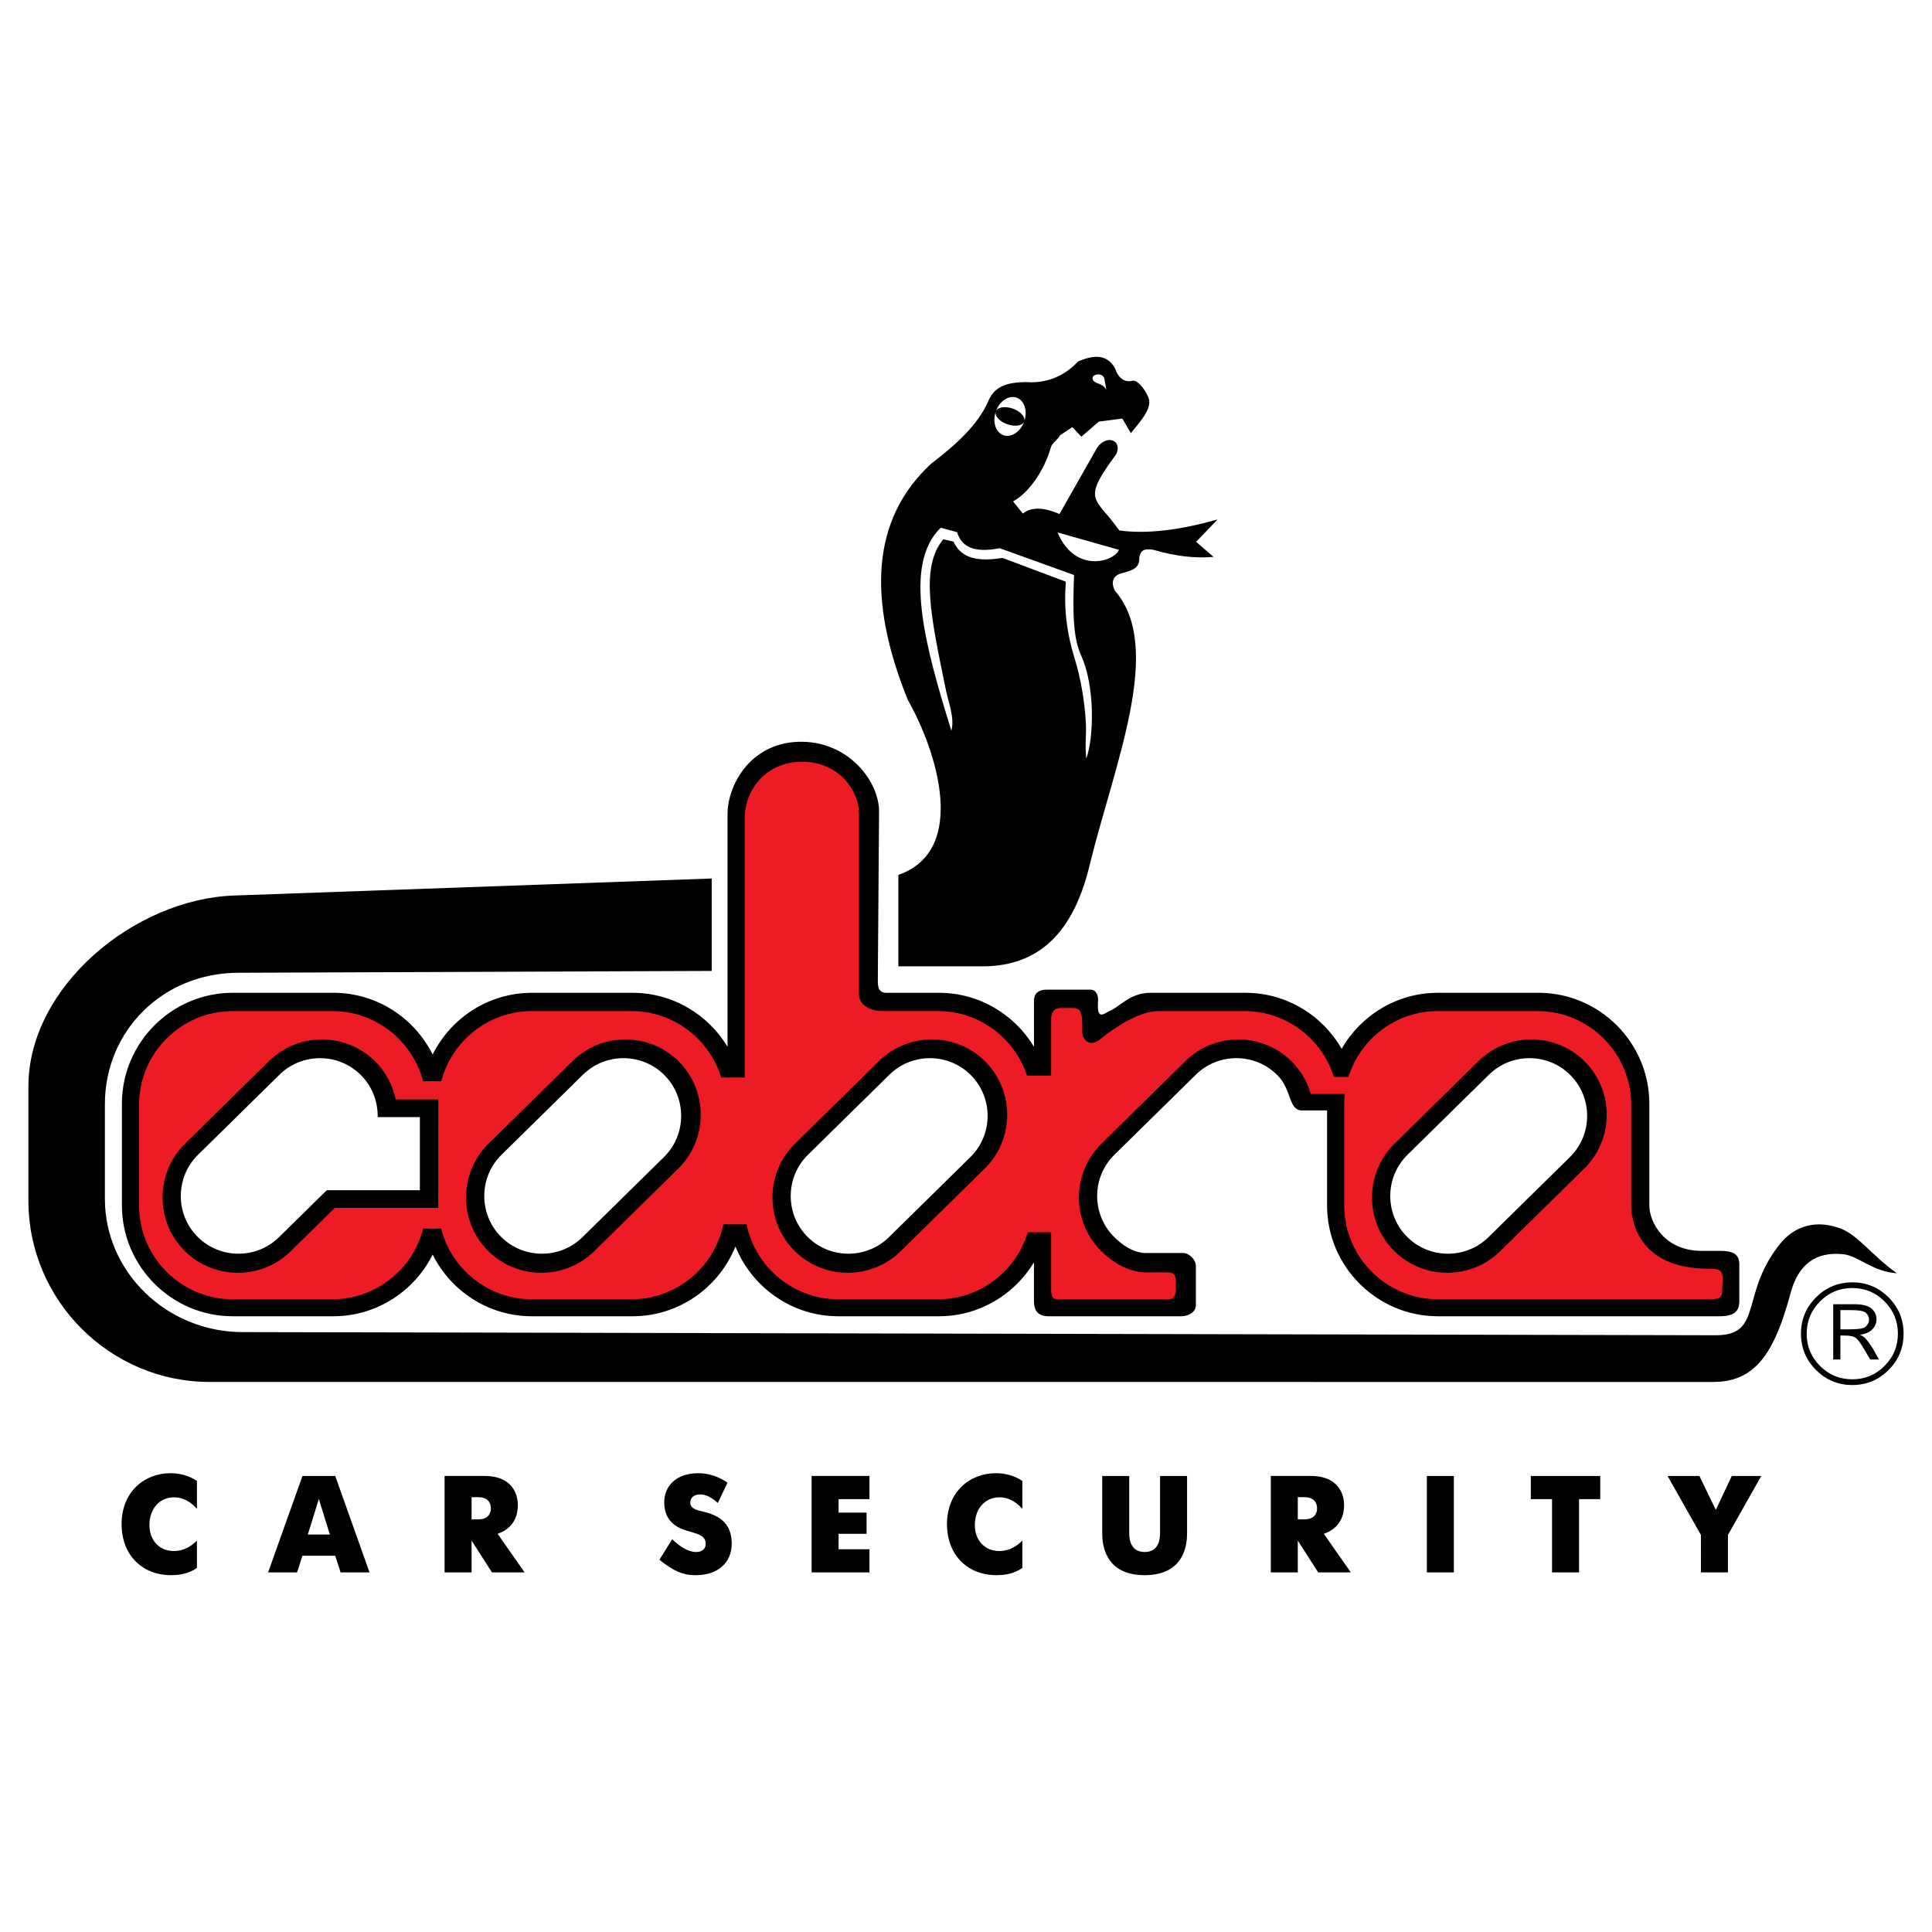 <?xml version="1.0" encoding="utf-8"?>
<!-- Generator: Adobe Illustrator 13.0.0, SVG Export Plug-In . SVG Version: 6.00 Build 14948)  -->
<!DOCTYPE svg PUBLIC "-//W3C//DTD SVG 1.0//EN" "http://www.w3.org/TR/2001/REC-SVG-20010904/DTD/svg10.dtd">
<svg version="1.0" id="Layer_1" xmlns="http://www.w3.org/2000/svg" xmlns:xlink="http://www.w3.org/1999/xlink" x="0px" y="0px"
	 width="192.756px" height="192.756px" viewBox="0 0 192.756 192.756" enable-background="new 0 0 192.756 192.756"
	 xml:space="preserve">
<g>
	<polygon fill-rule="evenodd" clip-rule="evenodd" fill="#FFFFFF" points="0,0 192.756,0 192.756,192.756 0,192.756 0,0 	"/>
	<path fill-rule="evenodd" clip-rule="evenodd" d="M23.339,89.347l47.669-1.698v9.221l-47.204,0.183
		c-7.564,0-13.338,5.797-13.338,13.107v9.455c0,7.309,6.188,13.289,13.751,13.289l146.979,0.314c4.829,0,2.298-4.25,6.589-9.346
		c1.502-1.664,3.541-2.154,5.826-1.311c1.777,0.656,3.036,2.607,5.642,4.471c-2.394-0.143-3.836-1.723-5.302-1.891
		c-2.799-0.318-4.539,1.023-5.302,3.863c-1.614,6.008-3.522,8.873-7.717,8.873H20.913c-9.943,0-18.078-8.135-18.078-18.078v-11.404
		C2.834,98.453,13.402,89.702,23.339,89.347L23.339,89.347z M19.649,153.703c-0.495,0.51-1.278,1.045-2.281,1.045
		c-1.54,0-2.46-1.141-2.46-2.598c0-1.58,0.976-2.762,2.46-2.762c1.031,0,1.787,0.576,2.281,1.154v-2.791
		c-0.811-0.549-1.787-0.77-2.639-0.77c-2.611,0-4.879,1.869-4.879,5.086c0,3.078,2.062,5.088,4.92,5.088
		c0.825,0,1.732-0.125,2.598-0.717V153.703L19.649,153.703z M26.75,156.879h2.889l0.536-1.664h3.271l0.536,1.664h2.886l-3.422-9.621
		h-3.271L26.75,156.879L26.75,156.879z M31.811,149.553l1.099,3.547h-2.199L31.811,149.553L31.811,149.553z M44.356,156.879h2.694
		v-3.176l2.034,3.176h3.257l-2.694-3.85c0.907-0.314,2.021-1.07,2.021-2.885c0-0.441-0.11-2.887-3.326-2.887h-3.986V156.879
		L44.356,156.879z M47.05,151.588v-2.213h0.66c0.961,0,1.264,0.562,1.264,1.1c0,0.562-0.303,1.113-1.264,1.113H47.05L47.05,151.588z
		 M72.579,147.932c-0.385-0.275-1.416-0.949-2.928-0.949c-2.254,0-3.381,1.348-3.381,2.9c0,2.076,1.525,2.611,2.295,2.846
		c1.017,0.314,1.842,0.426,1.842,1.305c0,0.578-0.454,0.811-0.948,0.811c-0.797,0-1.636-0.549-2.392-1.277l-1.278,2.049
		c1.389,1.125,2.364,1.541,3.601,1.541c2.254,0,3.615-1.254,3.615-3.164c0-2.268-1.581-2.887-2.996-3.217
		c-0.481-0.109-1.141-0.273-1.141-0.852c0-0.344,0.192-0.824,1.003-0.824c0.688,0,1.292,0.439,1.746,0.852L72.579,147.932
		L72.579,147.932z M80.974,156.879h5.772v-2.309h-3.079v-1.541h2.79v-2.115h-2.79v-1.348h3.079v-2.309h-5.772V156.879
		L80.974,156.879z M101.999,153.703c-0.494,0.51-1.277,1.045-2.281,1.045c-1.539,0-2.46-1.141-2.46-2.598
		c0-1.58,0.976-2.762,2.46-2.762c1.03,0,1.787,0.576,2.281,1.154v-2.791c-0.811-0.549-1.786-0.77-2.639-0.77
		c-2.611,0-4.879,1.869-4.879,5.086c0,3.078,2.061,5.088,4.92,5.088c0.825,0,1.732-0.125,2.598-0.717V153.703L101.999,153.703z
		 M114.201,157.156c4.014,0,4.233-3.137,4.233-4.168v-5.73h-2.694v5.676c0,0.592-0.109,1.91-1.539,1.91s-1.539-1.318-1.539-1.91
		v-5.676h-2.694v5.73C109.968,154.02,110.188,157.156,114.201,157.156L114.201,157.156z M126.788,156.879h2.693v-3.176l2.035,3.176
		h3.257l-2.694-3.85c0.907-0.314,2.021-1.07,2.021-2.885c0-0.441-0.109-2.887-3.326-2.887h-3.985V156.879L126.788,156.879z
		 M129.481,151.588v-2.213h0.66c0.962,0,1.265,0.562,1.265,1.1c0,0.562-0.303,1.113-1.265,1.113H129.481L129.481,151.588z
		 M142.357,156.879h2.693v-9.621h-2.693V156.879L142.357,156.879z M154.848,156.879h2.694v-7.312h2.116v-2.309h-6.927v2.309h2.116
		V156.879L154.848,156.879z M169.703,156.879h2.693v-3.738l3.326-5.883h-2.941l-1.595,3.381l-1.635-3.381h-3.178l3.329,5.883
		V156.879L169.703,156.879z M189.921,133.062c0,1.412-0.497,2.619-1.498,3.619c-0.997,1.004-2.203,1.504-3.617,1.504
		c-1.413,0-2.62-0.5-3.623-1.504c-0.999-1-1.499-2.207-1.499-3.619c0-1.416,0.5-2.623,1.499-3.623c1.003-1,2.21-1.5,3.623-1.5
		c1.414,0,2.62,0.5,3.617,1.5C189.424,130.439,189.921,131.646,189.921,133.062L189.921,133.062z M189.353,133.062
		c0-1.256-0.443-2.33-1.332-3.219c-0.887-0.891-1.961-1.336-3.222-1.336c-1.256,0-2.328,0.445-3.215,1.336
		c-0.886,0.889-1.332,1.963-1.332,3.219c0,1.254,0.446,2.326,1.332,3.217c0.887,0.891,1.959,1.334,3.215,1.334
		c1.261,0,2.335-0.443,3.222-1.334C188.909,135.389,189.353,134.316,189.353,133.062L189.353,133.062z M182.902,130.123h2.143
		c0.773,0,1.33,0.145,1.668,0.428c0.334,0.283,0.504,0.637,0.504,1.061c0,0.445-0.177,0.822-0.527,1.125
		c-0.255,0.219-0.628,0.359-1.117,0.434c0.222,0.105,0.376,0.201,0.468,0.281c0.092,0.082,0.233,0.254,0.426,0.52
		c0.191,0.264,0.341,0.484,0.441,0.662l0.561,1.006h-0.879l-0.534-0.912c-0.409-0.707-0.722-1.129-0.934-1.27
		c-0.214-0.139-0.563-0.209-1.052-0.209h-0.453v2.391h-0.714V130.123L182.902,130.123z M183.616,130.709v1.92h0.7
		c0.769,0,1.277-0.039,1.529-0.117c0.182-0.051,0.332-0.158,0.45-0.324c0.118-0.162,0.177-0.334,0.177-0.512
		c0-0.264-0.101-0.492-0.3-0.684c-0.199-0.189-0.702-0.283-1.51-0.283H183.616L183.616,130.709z M53.064,99.053H63.11
		c4.01,0,7.538,2.164,9.476,5.383V81.237c0-3.04,2.456-7.363,7.576-7.229c4.572,0.12,7.564,3.956,7.542,6.995L87.58,97.898
		c-0.007,0.961,0.368,1.154,0.849,1.154h5.255c4.01,0,7.538,2.164,9.476,5.383v-4.602c0-0.455,0.199-1.094,1.269-1.094h4.367
		c0.609,0,0.828,0.633,0.746,1.332c-0.071,1.426,0.354,1.279,1.003,0.871c1.182-0.436,2.096-1.891,4.275-1.891h9.439
		c4.095,0,7.688,2.258,9.598,5.588c1.909-3.33,5.502-5.588,9.597-5.588H153.5c6.079,0,11.053,4.975,11.053,11.053v10.168
		c0,1.631,1.467,4.523,5.221,4.527h1.878c1.121,0.002,1.879,0.258,1.879,1.314v3.658c0,1-0.421,1.553-1.972,1.553h-28.104
		c-6.078,0-11.053-4.973-11.053-11.053v-9.486h-2.595c-1.262-0.115-0.953-2.119-2.345-3.498l0,0c-2.223-2.26-5.891-2.291-8.15-0.068
		l-8.132,7.996c-2.26,2.223-2.291,5.891-0.068,8.15l0,0c0.903,0.918,2.031,1.65,3.233,1.65l3.695-0.002
		c0.601,0,1.274,0.676,1.274,1.277v3.938c0,0.525-0.505,1.096-1.547,1.096h-13.142c-1.346,0-1.466-0.9-1.466-1.57v-3.811
		c-1.938,3.217-5.466,5.381-9.476,5.381H83.639c-4.637,0-8.63-2.895-10.264-6.965c-1.634,4.07-5.627,6.965-10.264,6.965H53.064
		c-4.323,0-8.086-2.516-9.9-6.154c-1.814,3.639-5.578,6.154-9.901,6.154H23.218c-6.079,0-11.053-4.973-11.053-11.053v-10.168
		c0-6.078,4.974-11.053,11.053-11.053h10.046c4.323,0,8.087,2.516,9.901,6.156C44.978,101.568,48.741,99.053,53.064,99.053
		L53.064,99.053z M156.703,107.289L156.703,107.289c2.223,2.262,2.191,5.93-0.068,8.15l-8.132,7.996
		c-2.26,2.223-5.928,2.193-8.15-0.068l0,0c-2.223-2.26-2.191-5.928,0.068-8.15l8.132-7.996
		C150.812,104.998,154.48,105.029,156.703,107.289L156.703,107.289z M36.035,107.289L36.035,107.289
		c1.13,1.15,1.677,2.664,1.645,4.166h4.21v7.293h-9.287l-4.768,4.688c-2.26,2.223-5.928,2.193-8.15-0.068l0,0
		c-2.223-2.26-2.192-5.928,0.068-8.15l8.131-7.996C30.145,104.998,33.812,105.029,36.035,107.289L36.035,107.289z M66.312,107.289
		L66.312,107.289c2.223,2.262,2.192,5.93-0.068,8.15l-8.131,7.996c-2.26,2.223-5.928,2.193-8.15-0.068l0,0
		c-2.223-2.26-2.192-5.928,0.068-8.15l8.131-7.996C60.422,104.998,64.09,105.029,66.312,107.289L66.312,107.289z M96.887,107.289
		L96.887,107.289c2.222,2.262,2.192,5.93-0.068,8.15l-8.131,7.996c-2.261,2.223-5.928,2.193-8.15-0.068l0,0
		c-2.223-2.26-2.192-5.928,0.068-8.15l8.131-7.996C90.997,104.998,94.665,105.029,96.887,107.289L96.887,107.289z"/>
	<path fill-rule="evenodd" clip-rule="evenodd" fill="#ED1C24" d="M85.702,81.254l-0.003,17.918c0,1.205,1.252,1.701,2.305,1.701
		h5.584c4.129,0,7.655,2.715,8.879,6.449h2.404v-5.646c0-0.664,0.288-1.109,0.928-1.109h1.073c0.671,0,1.193-0.088,1.098,2.256
		c-0.034,0.834,0.686,1.773,1.832,0.838c1.484-1.211,3.88-2.787,5.807-2.787h8.554c4.174,0,7.73,2.775,8.918,6.57h1.454
		c1.188-3.795,4.746-6.57,8.92-6.57h9.949c5.138,0,9.342,4.205,9.342,9.342v10.07c0,0.963,0.334,6.346,7.831,6.295
		c1.319-0.008,1.339,0.379,1.265,1.691c-0.054,0.949,0.153,1.357-1.326,1.357h-27.061c-5.138,0-9.342-4.205-9.342-9.344v-10.07
		c0-0.361,0.021-0.719,0.062-1.07h-3.4c-0.332-1.17-0.952-2.273-1.86-3.197l0,0c-2.901-2.951-7.688-2.99-10.638-0.09l-8.392,8.252
		c-2.95,2.9-2.99,7.688-0.09,10.637l0,0c1.27,1.291,2.891,2.195,4.579,2.197l2.132,0.004c0.35,0,0.806,0.043,0.806,0.873v0.836
		c0,0.689-0.309,0.973-0.697,0.973h-10.865c-0.611,0-0.878-0.012-0.878-1.018v-5.67h-2.329c-1.152,3.855-4.738,6.688-8.955,6.688
		h-9.949c-4.499,0-8.282-3.225-9.153-7.477h-2.318c-0.871,4.252-4.654,7.477-9.154,7.477h-9.949c-4.349,0-8.027-3.012-9.055-7.053
		h-1.788c-1.028,4.041-4.707,7.053-9.055,7.053h-9.949c-5.138,0-9.342-4.205-9.342-9.344v-10.07c0-5.137,4.204-9.342,9.342-9.342
		h9.949c4.329,0,7.993,2.984,9.041,6.996h1.816c1.048-4.012,4.712-6.996,9.042-6.996h9.949c4.196,0,7.769,2.805,8.938,6.631h2.345
		V81.585c0-2.569,1.94-5.534,5.643-5.586C83.518,75.949,85.702,78.685,85.702,81.254L85.702,81.254z M158.155,105.947
		L158.155,105.947c2.9,2.949,2.86,7.736-0.09,10.637l-8.392,8.252c-2.949,2.9-7.736,2.861-10.638-0.09l0,0
		c-2.9-2.949-2.86-7.736,0.09-10.637l8.392-8.252C150.467,102.957,155.254,102.996,158.155,105.947L158.155,105.947z M43.725,120.51
		l0.012-10.818h-4.256c-0.281-1.371-0.945-2.678-1.994-3.744l0,0c-2.901-2.951-7.688-2.99-10.638-0.09l-8.391,8.252
		c-2.95,2.9-2.99,7.688-0.09,10.637l0,0c2.901,2.951,7.688,2.99,10.638,0.09l4.398-4.326H43.725L43.725,120.51z M98.339,105.947
		L98.339,105.947c2.901,2.949,2.861,7.736-0.089,10.637l-8.392,8.252c-2.95,2.9-7.737,2.861-10.638-0.09l0,0
		c-2.9-2.949-2.86-7.736,0.09-10.637l8.391-8.252C90.651,102.957,95.438,102.996,98.339,105.947L98.339,105.947z M67.765,105.947
		L67.765,105.947c2.901,2.949,2.861,7.736-0.089,10.637l-8.392,8.252c-2.95,2.9-7.737,2.861-10.638-0.09l0,0
		c-2.901-2.949-2.861-7.736,0.089-10.637l8.392-8.252C60.077,102.957,64.864,102.996,67.765,105.947L67.765,105.947z"/>
	<path fill-rule="evenodd" clip-rule="evenodd" d="M89.629,96.411h8.189c5.146,0.066,9.09-2.581,10.887-10.065
		c2.467-10.113,7.49-21.746,2.512-27.432c-0.303-0.625-0.333-1.413,0.607-1.696c1.022-0.286,1.908-0.445,1.84-1.605
		c0.144-0.689,0.467-0.931,1.45-0.75c2.215,0.656,4.183,0.851,5.963,0.698l-1.741-1.503l2.142-2.233
		c-3.897,1.1-7.168,1.465-9.81,1.096c-2.376-3.404-3.849-2.797-0.297-7.617c0.616-1.342-0.888-2.015-1.881-0.684l-3.789,6.665
		c-1.585-0.698-2.803-0.715-3.654-0.051l-0.973-1.218c1.393-0.716,3.061-2.864,3.786-5.427c0.105-0.374,0.734-0.789,0.905-1.164
		l1.224-0.814l0.896,0.958l1.745-1.504l2.345-0.307l0.853,1.455c0.953-1.176,2.063-2.392,1.8-3.41
		c-0.14-0.541-1.052-1.977-1.658-1.816c-1.007,0.267-1.561-0.684-1.684-1.161c-0.773-1.491-2.123-1.469-3.734-0.758
		c-1.434,1.551-3.272,2.184-5.124,2.056c-2.055-0.009-3.258,0.48-3.847,1.939c-1.014,2.309-3.173,4.289-5.654,6.177
		c-5.967,5.484-6.438,13.491-2.356,23.588c2.905,5.112,6.046,15.021-0.94,17.459V96.411L89.629,96.411z M101.43,39.674
		c0.779,0.274,1.12,1.339,0.758,2.372c-0.363,1.031-1.295,1.649-2.075,1.375c-0.78-0.275-1.12-1.341-0.758-2.373
		C99.719,40.017,100.65,39.399,101.43,39.674L101.43,39.674z M101.047,40.765c0.779,0.274,1.292,0.849,1.141,1.28
		c-0.151,0.43-0.911,0.558-1.69,0.283c-0.781-0.274-1.294-0.849-1.143-1.28C99.506,40.618,100.267,40.491,101.047,40.765
		L101.047,40.765z M109.006,37.789c-0.091-0.496,1.111-0.698,1.196,0.098l0.177,1.002C109.961,38.11,109.11,38.366,109.006,37.789
		L109.006,37.789z M105.512,53.123l6.123,1.73C111.201,56.018,107.271,57.29,105.512,53.123L105.512,53.123z M107.16,57.369
		l-7.419-2.674c-2.712,0.529-3.842-0.241-4.252-1.601l-1.635-0.443c-3.775,3.692-1.589,11.702,1.061,20.248
		c0.356-1.234-0.282-2.786-0.533-4.016c-1.443-7.057-2.649-12.276-0.263-15.079l1.01,0.237c0.608,1.265,1.767,2.14,4.89,1.621
		l6.327,2.377c-0.227,2.521,0.07,5.095,0.889,7.722c0.59,1.888,0.983,4.261,1.095,6.25c0.075,1.361-0.105,2.334,0.049,3.678
		c0.756-2.059,0.898-7.208-0.52-10.306C107.063,63.65,107.014,61.103,107.16,57.369L107.16,57.369z"/>
</g>
</svg>
